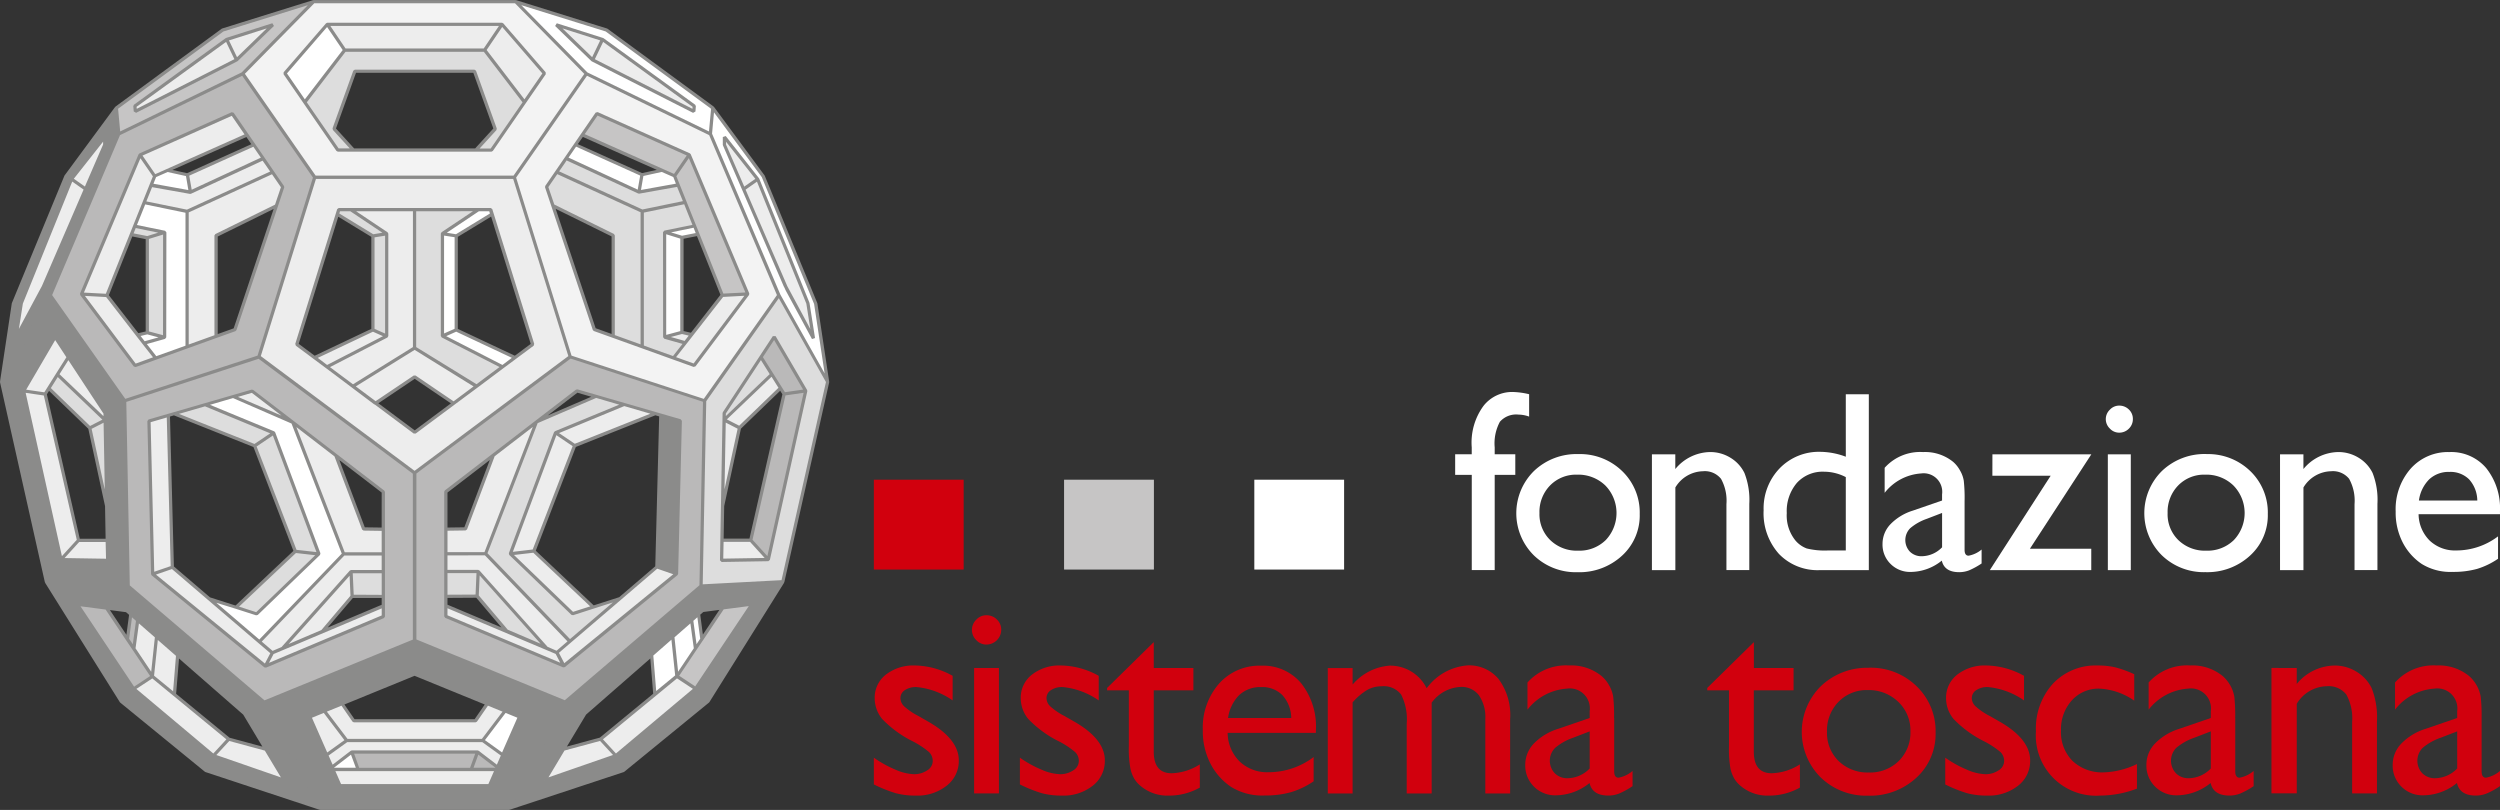 <svg id="Logo-FST" xmlns="http://www.w3.org/2000/svg" width="148.164" height="48" viewBox="0 0 148.164 48">
  <rect x="0" y="0" width="148.164" height="48" fill="#333333" stroke="none"/>
  <path id="Tracciato_1016" data-name="Tracciato 1016" d="M468.448,298.4v-.409a3.677,3.677,0,0,1,.706-2.469,2.161,2.161,0,0,1,1.689-.813,4.578,4.578,0,0,1,1.007.134v1.327a1.861,1.861,0,0,0-.626-.119,1.281,1.281,0,0,0-1.107.425,2.691,2.691,0,0,0-.308,1.515v.409h1.221v1.224h-1.221v5.639h-1.359v-5.639h-.984V298.4Z" transform="translate(-381.225 -271.479)" fill="#fff"/>
  <path id="Tracciato_1017" data-name="Tracciato 1017" d="M485.009,308.781a3.581,3.581,0,0,1,2.6,1.011,3.4,3.4,0,0,1,1.037,2.54A3.225,3.225,0,0,1,487.6,314.8a3.729,3.729,0,0,1-2.65.981,3.573,3.573,0,0,1-2.58-1,3.515,3.515,0,0,1,.011-5,3.647,3.647,0,0,1,2.631-1M484.932,310a2.148,2.148,0,0,0-1.6.641,2.245,2.245,0,0,0-.628,1.634,2.138,2.138,0,0,0,.643,1.607,2.264,2.264,0,0,0,1.648.623,2.233,2.233,0,0,0,1.638-.629,2.336,2.336,0,0,0-.026-3.235,2.312,2.312,0,0,0-1.672-.641" transform="translate(-391.467 -281.869)" fill="#fff"/>
  <path id="Tracciato_1018" data-name="Tracciato 1018" d="M513.47,308.458v.873a2.722,2.722,0,0,1,2.065-1.007,2.282,2.282,0,0,1,1.193.331,2.169,2.169,0,0,1,.84.911,4.374,4.374,0,0,1,.287,1.83v3.924H516.5v-3.908a2.678,2.678,0,0,0-.32-1.5,1.23,1.23,0,0,0-1.075-.45,1.955,1.955,0,0,0-1.632.962v4.9h-1.389v-6.863Z" transform="translate(-414.182 -281.533)" fill="#fff"/>
  <path id="Tracciato_1019" data-name="Tracciato 1019" d="M542.288,295.223h1.365v10.421h-2.9a3.174,3.174,0,0,1-2.428-.962,3.608,3.608,0,0,1-.907-2.582,3.423,3.423,0,0,1,.952-2.491,3.236,3.236,0,0,1,2.427-.976,4.415,4.415,0,0,1,1.492.29Zm0,9.256v-4.348a2.822,2.822,0,0,0-1.284-.32,2.064,2.064,0,0,0-1.614.663,2.572,2.572,0,0,0-.6,1.79,2.356,2.356,0,0,0,.522,1.634,1.623,1.623,0,0,0,.664.463,4.49,4.49,0,0,0,1.26.118Z" transform="translate(-432.896 -271.855)" fill="#fff"/>
  <path id="Tracciato_1020" data-name="Tracciato 1020" d="M569.246,311.2v2.916c0,.234.08.35.239.35a1.651,1.651,0,0,0,.77-.365v.827a4.5,4.5,0,0,1-.742.407,1.628,1.628,0,0,1-.588.108c-.58,0-.925-.229-1.029-.685a2.962,2.962,0,0,1-1.841.671,1.629,1.629,0,0,1-1.194-.473,1.6,1.6,0,0,1-.478-1.19,1.679,1.679,0,0,1,.467-1.161,3.132,3.132,0,0,1,1.324-.808l1.738-.6v-.365a1.1,1.1,0,0,0-1.239-1.24,2.994,2.994,0,0,0-2.164,1.149v-1.483a2.823,2.823,0,0,1,2.278-.933,2.632,2.632,0,0,1,1.783.582,1.829,1.829,0,0,1,.4.5,1.768,1.768,0,0,1,.229.62,9.392,9.392,0,0,1,.048,1.175m-1.334,2.767v-2.036l-.91.35a3.059,3.059,0,0,0-.98.556,1,1,0,0,0-.015,1.391.964.964,0,0,0,.705.268,1.706,1.706,0,0,0,1.2-.529" transform="translate(-452.814 -281.533)" fill="#fff"/>
  <path id="Tracciato_1021" data-name="Tracciato 1021" d="M588.877,308.836h5.862L591.1,314.43h3.635V315.7h-6.013l3.607-5.595h-3.455Z" transform="translate(-470.795 -281.91)" fill="#fff"/>
  <path id="Tracciato_1022" data-name="Tracciato 1022" d="M615.811,297.793a.8.8,0,0,1,.575.231.758.758,0,0,1,.237.567.778.778,0,0,1-.237.567.79.79,0,0,1-.575.238.745.745,0,0,1-.552-.243.769.769,0,0,1,0-1.118.748.748,0,0,1,.552-.242m-.672,2.886H616.5v6.863H615.14Z" transform="translate(-490.217 -273.754)" fill="#fff"/>
  <path id="Tracciato_1023" data-name="Tracciato 1023" d="M627.452,308.781a3.586,3.586,0,0,1,2.6,1.011,3.4,3.4,0,0,1,1.035,2.54,3.223,3.223,0,0,1-1.051,2.465,3.73,3.73,0,0,1-2.649.981,3.573,3.573,0,0,1-2.581-1,3.518,3.518,0,0,1,.01-5,3.658,3.658,0,0,1,2.632-1M627.375,310a2.142,2.142,0,0,0-1.6.641,2.238,2.238,0,0,0-.626,1.634,2.137,2.137,0,0,0,.64,1.607,2.265,2.265,0,0,0,1.649.623,2.231,2.231,0,0,0,1.637-.629,2.332,2.332,0,0,0-.027-3.235,2.3,2.3,0,0,0-1.67-.641" transform="translate(-496.684 -281.869)" fill="#fff"/>
  <path id="Tracciato_1024" data-name="Tracciato 1024" d="M655.91,308.458v.873a2.729,2.729,0,0,1,2.068-1.007,2.28,2.28,0,0,1,1.192.331,2.169,2.169,0,0,1,.84.911,4.376,4.376,0,0,1,.286,1.83v3.924h-1.357v-3.908a2.686,2.686,0,0,0-.32-1.5,1.229,1.229,0,0,0-1.074-.45,1.959,1.959,0,0,0-1.634.962v4.9h-1.388v-6.863Z" transform="translate(-519.396 -281.533)" fill="#fff"/>
  <path id="Tracciato_1025" data-name="Tracciato 1025" d="M686.935,312.008H682.11a2.245,2.245,0,0,0,.661,1.567,2.178,2.178,0,0,0,1.571.581,4.089,4.089,0,0,0,2.476-.835v1.328a4.54,4.54,0,0,1-1.242.6,5.245,5.245,0,0,1-1.445.178,3.241,3.241,0,0,1-1.834-.471,3.414,3.414,0,0,1-1.123-1.263,3.864,3.864,0,0,1-.422-1.839,3.645,3.645,0,0,1,.89-2.548,2.958,2.958,0,0,1,2.3-.981,2.715,2.715,0,0,1,2.179.954,3.814,3.814,0,0,1,.812,2.559Zm-4.8-.812h3.454a1.9,1.9,0,0,0-.486-1.254,1.56,1.56,0,0,0-1.164-.44,1.674,1.674,0,0,0-1.2.44,2.187,2.187,0,0,0-.609,1.254" transform="translate(-538.771 -281.533)" fill="#fff"/>
  <path id="Tracciato_1026" data-name="Tracciato 1026" d="M335.644,363.778v-1.585a6.61,6.61,0,0,0,1.273.707,2.963,2.963,0,0,0,1.094.272,1.369,1.369,0,0,0,.792-.226.649.649,0,0,0,.331-.542.734.734,0,0,0-.214-.538,5.053,5.053,0,0,0-.925-.619,6.584,6.584,0,0,1-1.863-1.353,1.952,1.952,0,0,1-.438-1.224,1.723,1.723,0,0,1,.665-1.4,2.643,2.643,0,0,1,1.719-.541,4.729,4.729,0,0,1,2.236.614V358.8a4.468,4.468,0,0,0-2.143-.792,1.179,1.179,0,0,0-.688.182.562.562,0,0,0-.263.481.686.686,0,0,0,.237.493,3.983,3.983,0,0,0,.838.565l.523.3q1.858,1.048,1.861,2.325a1.848,1.848,0,0,1-.718,1.5,2.794,2.794,0,0,1-1.836.586,4.463,4.463,0,0,1-1.18-.141,8.054,8.054,0,0,1-1.3-.521" transform="translate(-283.855 -317.289)" fill="#d1000d"/>
  <path id="Tracciato_1027" data-name="Tracciato 1027" d="M358.747,345.326a.86.86,0,0,1,.621.251.825.825,0,0,1,.258.614.881.881,0,0,1-.879.872.812.812,0,0,1-.6-.262.841.841,0,0,1,0-1.213.812.812,0,0,1,.6-.262m-.729,3.127h1.471v7.432h-1.471Z" transform="translate(-300.287 -308.863)" fill="#d1000d"/>
  <path id="Tracciato_1028" data-name="Tracciato 1028" d="M368.761,363.778v-1.585a6.709,6.709,0,0,0,1.274.707,2.969,2.969,0,0,0,1.094.272,1.375,1.375,0,0,0,.792-.226.654.654,0,0,0,.333-.542.729.729,0,0,0-.215-.538,5.044,5.044,0,0,0-.925-.619,6.548,6.548,0,0,1-1.862-1.353,1.948,1.948,0,0,1-.441-1.224,1.72,1.72,0,0,1,.667-1.4,2.639,2.639,0,0,1,1.717-.541,4.731,4.731,0,0,1,2.238.614V358.8a4.466,4.466,0,0,0-2.142-.792,1.176,1.176,0,0,0-.689.182.556.556,0,0,0-.264.481.688.688,0,0,0,.237.493,3.947,3.947,0,0,0,.836.565l.525.3q1.858,1.048,1.859,2.325a1.853,1.853,0,0,1-.715,1.5,2.8,2.8,0,0,1-1.838.586,4.469,4.469,0,0,1-1.18-.141,8.081,8.081,0,0,1-1.3-.521" transform="translate(-308.316 -317.289)" fill="#d1000d"/>
  <path id="Tracciato_1029" data-name="Tracciato 1029" d="M388.549,354.133l2.763-2.715v1.535h2.349v1.323h-2.349v3.64q0,1.272,1.058,1.274a3.269,3.269,0,0,0,1.672-.526v1.375a3.714,3.714,0,0,1-1.851.476,2.455,2.455,0,0,1-1.68-.59,1.673,1.673,0,0,1-.347-.4,2.037,2.037,0,0,1-.229-.582,6.417,6.417,0,0,1-.1-1.368v-3.3h-1.292Z" transform="translate(-322.934 -313.363)" fill="#d1000d"/>
  <path id="Tracciato_1030" data-name="Tracciato 1030" d="M416.948,360.724H411.72a2.421,2.421,0,0,0,.715,1.7,2.363,2.363,0,0,0,1.7.631,4.421,4.421,0,0,0,2.682-.9v1.437a4.881,4.881,0,0,1-1.345.647,5.648,5.648,0,0,1-1.562.195,3.51,3.51,0,0,1-1.989-.511,3.7,3.7,0,0,1-1.215-1.369,4.174,4.174,0,0,1-.457-1.991,3.948,3.948,0,0,1,.962-2.759,3.206,3.206,0,0,1,2.5-1.063,2.942,2.942,0,0,1,2.359,1.034,4.126,4.126,0,0,1,.882,2.771Zm-5.2-.881h3.741a2.056,2.056,0,0,0-.524-1.357,1.688,1.688,0,0,0-1.262-.477,1.821,1.821,0,0,0-1.3.477,2.376,2.376,0,0,0-.658,1.357" transform="translate(-338.963 -317.289)" fill="#d1000d"/>
  <path id="Tracciato_1031" data-name="Tracciato 1031" d="M444.739,358.866v5.4h-1.478v-4.137a3.26,3.26,0,0,0-.331-1.724,1.3,1.3,0,0,0-1.155-.49,1.728,1.728,0,0,0-.846.212,3.641,3.641,0,0,0-.875.742v5.4h-1.471v-7.432h1.471v.976a3.2,3.2,0,0,1,2.2-1.122,2.415,2.415,0,0,1,2.189,1.34,3.324,3.324,0,0,1,2.466-1.357,2.278,2.278,0,0,1,1.781.792,3.575,3.575,0,0,1,.7,2.416v4.387h-1.471v-4.4a2.284,2.284,0,0,0-.38-1.423,1.293,1.293,0,0,0-1.09-.493,2.256,2.256,0,0,0-1.7.921" transform="translate(-359.891 -317.242)" fill="#d1000d"/>
  <path id="Tracciato_1032" data-name="Tracciato 1032" d="M488.645,359.843V363c0,.251.085.38.257.38a1.775,1.775,0,0,0,.831-.4v.9a4.646,4.646,0,0,1-.8.44,1.726,1.726,0,0,1-.635.118q-.946,0-1.114-.743a3.205,3.205,0,0,1-2,.729,1.764,1.764,0,0,1-1.293-.515,1.745,1.745,0,0,1-.517-1.288,1.812,1.812,0,0,1,.5-1.256,3.413,3.413,0,0,1,1.434-.877l1.884-.647v-.4a1.188,1.188,0,0,0-1.343-1.341,3.237,3.237,0,0,0-2.343,1.246v-1.608a3.052,3.052,0,0,1,2.465-1.01,2.844,2.844,0,0,1,1.931.631,2,2,0,0,1,.436.537,2.02,2.02,0,0,1,.247.671,10.278,10.278,0,0,1,.053,1.273m-1.446,3v-2.206l-.987.38a3.317,3.317,0,0,0-1.062.6,1.081,1.081,0,0,0-.017,1.505,1.039,1.039,0,0,0,.764.292,1.855,1.855,0,0,0,1.3-.575" transform="translate(-392.979 -317.289)" fill="#d1000d"/>
  <path id="Tracciato_1033" data-name="Tracciato 1033" d="M524.641,354.133l2.763-2.715v1.535h2.352v1.323H527.4v3.64q0,1.272,1.058,1.274a3.273,3.273,0,0,0,1.673-.526v1.375a3.721,3.721,0,0,1-1.851.476,2.451,2.451,0,0,1-1.68-.59,1.68,1.68,0,0,1-.347-.4,2.1,2.1,0,0,1-.232-.582,6.628,6.628,0,0,1-.092-1.368v-3.3h-1.292Z" transform="translate(-423.459 -313.363)" fill="#d1000d"/>
  <path id="Tracciato_1034" data-name="Tracciato 1034" d="M550.078,357.227a3.881,3.881,0,0,1,2.82,1.1,3.682,3.682,0,0,1,1.123,2.751,3.5,3.5,0,0,1-1.139,2.669,4.043,4.043,0,0,1-2.869,1.063,3.874,3.874,0,0,1-2.8-1.079,3.81,3.81,0,0,1,.01-5.412,3.958,3.958,0,0,1,2.851-1.087M550,358.552a2.321,2.321,0,0,0-1.736.7,2.422,2.422,0,0,0-.679,1.769,2.321,2.321,0,0,0,.694,1.742,2.461,2.461,0,0,0,1.785.673,2.413,2.413,0,0,0,1.774-.682,2.357,2.357,0,0,0,.692-1.75,2.328,2.328,0,0,0-.719-1.752,2.5,2.5,0,0,0-1.81-.7" transform="translate(-439.307 -317.654)" fill="#d1000d"/>
  <path id="Tracciato_1035" data-name="Tracciato 1035" d="M578.6,363.778v-1.585a6.6,6.6,0,0,0,1.274.707,2.966,2.966,0,0,0,1.093.272,1.368,1.368,0,0,0,.792-.226.65.65,0,0,0,.331-.542.734.734,0,0,0-.212-.538,5.038,5.038,0,0,0-.928-.619,6.592,6.592,0,0,1-1.862-1.353,1.941,1.941,0,0,1-.439-1.224,1.723,1.723,0,0,1,.664-1.4,2.647,2.647,0,0,1,1.718-.541,4.728,4.728,0,0,1,2.238.614V358.8a4.467,4.467,0,0,0-2.139-.792,1.186,1.186,0,0,0-.692.182.562.562,0,0,0-.264.481.685.685,0,0,0,.239.493,3.922,3.922,0,0,0,.837.565l.525.3q1.855,1.048,1.857,2.325a1.85,1.85,0,0,1-.714,1.5,2.8,2.8,0,0,1-1.839.586,4.479,4.479,0,0,1-1.181-.141,8.052,8.052,0,0,1-1.3-.521" transform="translate(-463.314 -317.289)" fill="#d1000d"/>
  <path id="Tracciato_1036" data-name="Tracciato 1036" d="M605.162,362.572v1.455a6.174,6.174,0,0,1-2.167.412,3.568,3.568,0,0,1-3.82-3.807,3.952,3.952,0,0,1,1.009-2.827,3.48,3.48,0,0,1,2.659-1.075,4.507,4.507,0,0,1,1.03.108,6.818,6.818,0,0,1,1.128.409v1.567a3.92,3.92,0,0,0-2.069-.712,2.115,2.115,0,0,0-1.633.7,2.539,2.539,0,0,0-.638,1.781,2.4,2.4,0,0,0,.69,1.81,2.558,2.558,0,0,0,1.863.67,4.852,4.852,0,0,0,1.947-.493" transform="translate(-478.514 -317.289)" fill="#d1000d"/>
  <path id="Tracciato_1037" data-name="Tracciato 1037" d="M629.481,359.843V363c0,.251.087.38.257.38a1.787,1.787,0,0,0,.833-.4v.9a4.607,4.607,0,0,1-.8.44,1.732,1.732,0,0,1-.633.118q-.948,0-1.117-.743a3.2,3.2,0,0,1-1.994.729,1.759,1.759,0,0,1-1.294-.515,1.738,1.738,0,0,1-.517-1.288,1.811,1.811,0,0,1,.5-1.256,3.4,3.4,0,0,1,1.433-.877l1.883-.647v-.4a1.186,1.186,0,0,0-1.341-1.341,3.233,3.233,0,0,0-2.343,1.246v-1.608a3.048,3.048,0,0,1,2.463-1.01,2.838,2.838,0,0,1,1.931.631,2.134,2.134,0,0,1,.683,1.208,10.163,10.163,0,0,1,.054,1.273m-1.447,3v-2.206l-.985.38a3.331,3.331,0,0,0-1.064.6,1.089,1.089,0,0,0-.015,1.505,1.033,1.033,0,0,0,.763.292,1.85,1.85,0,0,0,1.3-.575" transform="translate(-497.008 -317.289)" fill="#d1000d"/>
  <path id="Tracciato_1038" data-name="Tracciato 1038" d="M654.072,356.878v.944a2.955,2.955,0,0,1,2.239-1.09,2.46,2.46,0,0,1,1.292.36,2.326,2.326,0,0,1,.91.985,4.713,4.713,0,0,1,.311,1.983v4.25h-1.471v-4.234a2.9,2.9,0,0,0-.346-1.627,1.33,1.33,0,0,0-1.163-.49A2.12,2.12,0,0,0,654.072,359v5.308h-1.5v-7.432Z" transform="translate(-517.953 -317.289)" fill="#d1000d"/>
  <path id="Tracciato_1039" data-name="Tracciato 1039" d="M685.351,359.843V363c0,.251.085.38.258.38a1.776,1.776,0,0,0,.831-.4v.9a4.533,4.533,0,0,1-.8.44,1.729,1.729,0,0,1-.633.118q-.95,0-1.117-.743a3.2,3.2,0,0,1-2,.729,1.763,1.763,0,0,1-1.292-.515,1.739,1.739,0,0,1-.517-1.288,1.808,1.808,0,0,1,.506-1.256,3.386,3.386,0,0,1,1.433-.877l1.884-.647v-.4a1.187,1.187,0,0,0-1.342-1.341,3.228,3.228,0,0,0-2.342,1.246v-1.608a3.045,3.045,0,0,1,2.463-1.01,2.846,2.846,0,0,1,1.932.631,2.126,2.126,0,0,1,.681,1.208,9.689,9.689,0,0,1,.054,1.273m-1.445,3v-2.206l-.987.38a3.348,3.348,0,0,0-1.063.6,1.087,1.087,0,0,0-.017,1.505,1.039,1.039,0,0,0,.765.292,1.857,1.857,0,0,0,1.3-.575" transform="translate(-538.277 -317.289)" fill="#d1000d"/>
  <rect id="Rettangolo_618" data-name="Rettangolo 618" width="5.323" height="5.325" transform="translate(51.789 28.43)" fill="#d1000d"/>
  <rect id="Rettangolo_619" data-name="Rettangolo 619" width="5.324" height="5.325" transform="translate(63.063 28.43)" fill="#c6c5c5"/>
  <rect id="Rettangolo_620" data-name="Rettangolo 620" width="5.321" height="5.325" transform="translate(74.338 28.43)" fill="#fff"/>
  <g id="Raggruppa_15158" data-name="Raggruppa 15158">
    <g id="Raggruppa_15151" data-name="Raggruppa 15151" transform="translate(0.092 6.393)">
      <path id="Tracciato_1040" data-name="Tracciato 1040" d="M144.635,230.271l-2.991,4.05-3.11,7.543-.7,4.644,2.884-5.136,4.059-9.562Zm-2.665,4.215,1.972-2.5v.469l-3.689,8.531-1.582,2.922.327-2.076Z" transform="translate(-137.831 -230.271)" fill="#8b8b8a" fill-rule="evenodd"/>
      <path id="Tracciato_1041" data-name="Tracciato 1041" d="M137.831,277.882l2.884-5.136L145.125,279l.208,10.988-4.845-.256ZM141,275.224l-1.868,3.194,2.216,10,2.766.047-.155-8.728Z" transform="translate(-137.831 -261.645)" fill="#8b8b8a" fill-rule="evenodd"/>
      <path id="Tracciato_1042" data-name="Tracciato 1042" d="M164.225,351.16l-3.326-6.289-8.059-6.88-4.845-.256,4.43,7.077,5.02,4.1Zm-14.409-12.1,2.932.379,6.985,6.109,2.374,3.957-4.217-1.46-4.727-3.968Z" transform="translate(-145.339 -309.651)" fill="#8b8b8a" fill-rule="evenodd"/>
      <path id="Tracciato_1043" data-name="Tracciato 1043" d="M267.274,339.059l-2.935.379-6.985,6.109-2.373,3.957,4.214-1.46,4.729-3.968Zm-14.411,12.1,3.326-6.289,8.059-6.88,4.846-.256-4.429,7.077-5.019,4.1Z" transform="translate(-222.8 -309.651)" fill="#8b8b8a" fill-rule="evenodd"/>
      <path id="Tracciato_1044" data-name="Tracciato 1044" d="M287.806,300.3l-1.15-.332-.232,9,1.161.4Z" transform="translate(-247.59 -281.75)" fill="#8b8b8a" fill-rule="evenodd"/>
      <path id="Tracciato_1045" data-name="Tracciato 1045" d="M206.281,361.009h5.593l3.326-6.289-8.907-3.646v-.005h-.011v.005l-8.91,3.646,3.326,6.289Zm4.43-1.34L212.5,355.6l-6.211-2.543v0l-.006,0-.005,0v0l-6.213,2.543,1.789,4.071Z" transform="translate(-181.81 -319.5)" fill="#8b8b8a" fill-rule="evenodd"/>
    </g>
    <g id="Raggruppa_15152" data-name="Raggruppa 15152" transform="translate(2.976 4.364)">
      <path id="Tracciato_1046" data-name="Tracciato 1046" d="M154.965,342.8l1.74.225,2.715,4.058-1.107.734Z" transform="translate(-153.371 -311.359)" fill="#bab9b9" fill-rule="evenodd"/>
      <path id="Tracciato_1047" data-name="Tracciato 1047" d="M152.926,226.074l7.348-3.568,4.268,6.139-3.311,10.644-7.954,2.6-4.409-6.252Zm6.729-1.2-5.466,2.44-3.469,8.25,3.172,4.232,5.916-2.128,2.832-8.453Z" transform="translate(-148.867 -222.506)" fill="#bab9b9" fill-rule="evenodd"/>
      <path id="Tracciato_1048" data-name="Tracciato 1048" d="M182.927,303.54V293.6l-9.226-6.881-7.962,2.6.208,10.988,8.059,6.88Zm-15.748-13.025,6.115-1.771,7.774,5.973v7.39l-6.986,2.935-6.683-5.456Z" transform="translate(-161.33 -269.94)" fill="#bab9b9" fill-rule="evenodd"/>
      <path id="Tracciato_1049" data-name="Tracciato 1049" d="M231.463,303.54V293.6l9.224-6.881,7.962,2.6-.209,10.988-8.059,6.88Zm15.746-13.025-6.116-1.771-7.775,5.973v7.39l6.986,2.935,6.684-5.456Z" transform="translate(-209.877 -269.94)" fill="#bab9b9" fill-rule="evenodd"/>
      <path id="Tracciato_1050" data-name="Tracciato 1050" d="M245.811,377.4l.052-.129-1.177-.9-.374,1.032Z" transform="translate(-219.368 -336.158)" fill="#bab9b9" fill-rule="evenodd"/>
      <path id="Tracciato_1051" data-name="Tracciato 1051" d="M224.666,376.365l-.374,1.033-3.353,0-3.352,0-.378-1.033Z" transform="translate(-199.348 -336.155)" fill="#bab9b9" fill-rule="evenodd"/>
      <path id="Tracciato_1052" data-name="Tracciato 1052" d="M310.8,282.226l1.87,3.194-1.279.185-1.374-2.186Z" transform="translate(-267.898 -266.618)" fill="#bab9b9" fill-rule="evenodd"/>
      <path id="Tracciato_1053" data-name="Tracciato 1053" d="M310.956,294.449l-1.279.185L307.7,303.3l1.041,1.141Z" transform="translate(-266.188 -275.647)" fill="#bab9b9" fill-rule="evenodd"/>
      <path id="Tracciato_1054" data-name="Tracciato 1054" d="M166.968,345.421l-.23,1.689-.38-.565.2-1.485Z" transform="translate(-161.786 -313.031)" fill="#bab9b9" fill-rule="evenodd"/>
    </g>
    <g id="Raggruppa_15153" data-name="Raggruppa 15153" transform="translate(6.895 0.095)">
      <path id="Tracciato_1055" data-name="Tracciato 1055" d="M170.4,208.409l2.732-.868-2.15,2.081-5.994,3.049-.029-.315Zm5.148-2.238-5.387,1.68-6.3,4.618.14,1.539,7.348-3.568Z" transform="translate(-163.864 -206.171)" fill="#c6c5c5" fill-rule="evenodd"/>
      <path id="Tracciato_1056" data-name="Tracciato 1056" d="M270.362,231.563,275.831,234l-.869,1.259-5.466-2.437Z" transform="translate(-241.89 -224.927)" fill="#c6c5c5" fill-rule="evenodd"/>
      <path id="Tracciato_1057" data-name="Tracciato 1057" d="M291.281,240.9l-.869,1.258,2.829,7.071,1.51-.08Z" transform="translate(-257.339 -231.825)" fill="#c6c5c5" fill-rule="evenodd"/>
      <path id="Tracciato_1058" data-name="Tracciato 1058" d="M295.405,342.8l-1.742.225-2.716,4.058,1.109.734Z" transform="translate(-257.735 -307.09)" fill="#c6c5c5" fill-rule="evenodd"/>
    </g>
    <g id="Raggruppa_15154" data-name="Raggruppa 15154" transform="translate(2.884 2.968)">
      <path id="Tracciato_1059" data-name="Tracciato 1059" d="M176.914,298.084l4.781,1.9,1.127-.758-4.063-1.679Z" transform="translate(-169.492 -276.543)" fill="#ddd" fill-rule="evenodd"/>
      <path id="Tracciato_1060" data-name="Tracciato 1060" d="M196.334,303.975l-1.127.758,2.413,6.252,1.393.158Z" transform="translate(-183.004 -281.288)" fill="#ddd" fill-rule="evenodd"/>
      <path id="Tracciato_1061" data-name="Tracciato 1061" d="M167.443,257.066l1.778.364-1.029.323-.948-.188Z" transform="translate(-162.349 -246.639)" fill="#ddd" fill-rule="evenodd"/>
      <path id="Tracciato_1062" data-name="Tracciato 1062" d="M170.873,258.786v5.624l1.023.277.006-6.222Z" transform="translate(-165.03 -247.671)" fill="#ddd" fill-rule="evenodd"/>
      <path id="Tracciato_1063" data-name="Tracciato 1063" d="M149.027,290.711l-.512.819,2.433,2.352.912-.469Z" transform="translate(-148.515 -271.49)" fill="#ddd" fill-rule="evenodd"/>
      <path id="Tracciato_1064" data-name="Tracciato 1064" d="M158.823,306.14l-1-4.622.912-.469Z" transform="translate(-155.39 -279.126)" fill="#ddd" fill-rule="evenodd"/>
      <path id="Tracciato_1065" data-name="Tracciato 1065" d="M194.493,330.8l1.393.158-3.689,3.556-1.223-.395Z" transform="translate(-179.877 -301.101)" fill="#ddd" fill-rule="evenodd"/>
      <path id="Tracciato_1066" data-name="Tracciato 1066" d="M303.926,277.882l-2.885-5.136L296.632,279l-.209,10.988,4.846-.256Zm-3.168-2.659,1.87,3.194-2.218,10-2.767.047.156-8.728Z" transform="translate(-257.768 -258.22)" fill="#ddd" fill-rule="evenodd"/>
      <path id="Tracciato_1067" data-name="Tracciato 1067" d="M283.068,252.227v8.028l1.861.668.694-.887-1.22-.344-.006-6.223,1.78-.364-.561-1.4Z" transform="translate(-247.903 -242.677)" fill="#ddd" fill-rule="evenodd"/>
      <path id="Tracciato_1068" data-name="Tracciato 1068" d="M261.767,246.819l3.571,1.762v5.975l1.717.619v-8.028l-5.063-2.32-.6.875Z" transform="translate(-231.89 -237.598)" fill="#ddd" fill-rule="evenodd"/>
      <path id="Tracciato_1069" data-name="Tracciato 1069" d="M303.842,286.793l.646,1.023-2.829,2.7.008-.41Z" transform="translate(-261.635 -268.596)" fill="#ddd" fill-rule="evenodd"/>
      <path id="Tracciato_1070" data-name="Tracciato 1070" d="M254.123,295.707l1.664.482-4.064,1.679-2.68,7.172,3.689,3.553,2.815-.9-2.977,2.544-4.993-5.2,3.013-7.8Z" transform="translate(-221.687 -275.181)" fill="#ddd" fill-rule="evenodd"/>
      <path id="Tracciato_1071" data-name="Tracciato 1071" d="M218.986,335.4v1.474l-1.851-.009-.062-1.465Zm3.7,0v1.474l1.85-.009.064-1.465Z" transform="translate(-199.156 -304.499)" fill="#ddd" fill-rule="evenodd"/>
      <path id="Tracciato_1072" data-name="Tracciato 1072" d="M245.7,335.4l-.064,1.465,1.762,2.078,2.362,1Z" transform="translate(-220.257 -304.499)" fill="#ddd" fill-rule="evenodd"/>
      <path id="Tracciato_1073" data-name="Tracciato 1073" d="M209.535,218.418l-1.23,3.421,1.144,1.256h-.925l-1.956-2.843,2.363-3.085h8.3l2.364,3.085-1.954,2.843h-.929l1.145-1.256-1.227-3.421Z" transform="translate(-191.396 -217.166)" fill="#ddd" fill-rule="evenodd"/>
      <path id="Tracciato_1074" data-name="Tracciato 1074" d="M231.463,253.364v8.2l3.681,2.27,1.536-1.149-3.566-1.828v-6.066l2.128-1.425Z" transform="translate(-209.785 -243.904)" fill="#ddd" fill-rule="evenodd"/>
      <path id="Tracciato_1075" data-name="Tracciato 1075" d="M214.75,253.364h-.715l-.083.273,2.107,1.285.82-.133Z" transform="translate(-196.85 -243.904)" fill="#ddd" fill-rule="evenodd"/>
      <path id="Tracciato_1076" data-name="Tracciato 1076" d="M222.016,258.949l.82-.133v6.066l-.82-.365Z" transform="translate(-202.806 -247.931)" fill="#ddd" fill-rule="evenodd"/>
      <path id="Tracciato_1077" data-name="Tracciato 1077" d="M263.694,242.547l5.063,2.32,2.547-.524-.413-1.023-2.322.417-4.322-2Z" transform="translate(-233.593 -235.318)" fill="#ddd" fill-rule="evenodd"/>
    </g>
    <g id="Raggruppa_15155" data-name="Raggruppa 15155" transform="translate(0.93 1.446)">
      <path id="Tracciato_1078" data-name="Tracciato 1078" d="M245.549,346.754l-6.986-2.935v-.626l6.579,2.774Z" transform="translate(-213.076 -308.734)" fill="#ededed" fill-rule="evenodd"/>
      <path id="Tracciato_1079" data-name="Tracciato 1079" d="M301.748,236.849v.467l1.134,2.617.837-.589Z" transform="translate(-259.747 -230.183)" fill="#ededed" fill-rule="evenodd"/>
      <path id="Tracciato_1080" data-name="Tracciato 1080" d="M309.9,253.747l.329,2.076-1.694-3.151-2.447-5.686.837-.589Z" transform="translate(-262.953 -237.236)" fill="#ededed" fill-rule="evenodd"/>
      <path id="Tracciato_1081" data-name="Tracciato 1081" d="M171.249,300.3l1.148-.332.235,9-1.164.4Z" transform="translate(-163.354 -276.803)" fill="#ededed" fill-rule="evenodd"/>
      <path id="Tracciato_1082" data-name="Tracciato 1082" d="M172.092,334.8l1.164-.4,5.929,5.072-.41.787Z" transform="translate(-163.976 -302.239)" fill="#ededed" fill-rule="evenodd"/>
      <path id="Tracciato_1083" data-name="Tracciato 1083" d="M190.329,294.783l3.538,1.523-2.409-1.85Z" transform="translate(-177.447 -272.734)" fill="#ededed" fill-rule="evenodd"/>
      <path id="Tracciato_1084" data-name="Tracciato 1084" d="M205.607,335.4l.062,1.465-1.759,2.078-2.36,1Z" transform="translate(-185.736 -302.977)" fill="#ededed" fill-rule="evenodd"/>
      <path id="Tracciato_1085" data-name="Tracciato 1085" d="M159.426,240.9l.868,1.258-2.829,7.071-1.506-.08Z" transform="translate(-152.06 -233.177)" fill="#ededed" fill-rule="evenodd"/>
      <path id="Tracciato_1086" data-name="Tracciato 1086" d="M155.959,272.469l1.506.08,2.887,3.713-1.22.439Z" transform="translate(-152.06 -256.493)" fill="#ededed" fill-rule="evenodd"/>
      <path id="Tracciato_1087" data-name="Tracciato 1087" d="M185.171,246.819l-3.57,1.762v5.975l-1.72.619v-8.028l5.068-2.32.6.875Z" transform="translate(-169.729 -236.076)" fill="#ededed" fill-rule="evenodd"/>
      <path id="Tracciato_1088" data-name="Tracciato 1088" d="M167.776,359.918l1.107-.734,4.527,3.719-.907.983Z" transform="translate(-160.789 -320.546)" fill="#ededed" fill-rule="evenodd"/>
      <path id="Tracciato_1089" data-name="Tracciato 1089" d="M185.862,374.4l.907-.983,2.2.6,1.109,1.846Z" transform="translate(-174.148 -331.057)" fill="#ededed" fill-rule="evenodd"/>
      <path id="Tracciato_1090" data-name="Tracciato 1090" d="M173.512,351.273l-.191,2.336-1.308-1.078.251-2.354Z" transform="translate(-163.918 -313.893)" fill="#ededed" fill-rule="evenodd"/>
      <path id="Tracciato_1091" data-name="Tracciato 1091" d="M169.16,347.418l-1.119-.977-.23,1.689,1.1,1.641Z" transform="translate(-160.815 -311.134)" fill="#ededed" fill-rule="evenodd"/>
      <path id="Tracciato_1092" data-name="Tracciato 1092" d="M144.668,282.226,142.8,285.42l1.28.185,1.373-2.185Z" transform="translate(-142.34 -263.701)" fill="#ededed" fill-rule="evenodd"/>
      <path id="Tracciato_1093" data-name="Tracciato 1093" d="M142.8,294.449l1.28.185,1.976,8.671-1.039,1.141Z" transform="translate(-142.34 -272.729)" fill="#ededed" fill-rule="evenodd"/>
      <path id="Tracciato_1094" data-name="Tracciato 1094" d="M151.281,329.473l1.039-1.141h1.7l.022,1.187Z" transform="translate(-148.605 -297.757)" fill="#ededed" fill-rule="evenodd"/>
      <path id="Tracciato_1095" data-name="Tracciato 1095" d="M151.121,286.793l-.648,1.024,2.832,2.7-.01-.41Z" transform="translate(-148.008 -267.074)" fill="#ededed" fill-rule="evenodd"/>
      <path id="Tracciato_1096" data-name="Tracciato 1096" d="M155.638,236.849v.468l-1.133,2.616-.838-.589Z" transform="translate(-150.366 -230.183)" fill="#ededed" fill-rule="evenodd"/>
      <path id="Tracciato_1097" data-name="Tracciato 1097" d="M141.366,253.747l-.327,2.076,1.692-3.151,2.446-5.686-.838-.589Z" transform="translate(-141.039 -237.236)" fill="#ededed" fill-rule="evenodd"/>
      <path id="Tracciato_1098" data-name="Tracciato 1098" d="M188.874,212.279l2.732-.869-2.15,2.081Z" transform="translate(-176.373 -211.392)" fill="#ededed" fill-rule="evenodd"/>
      <path id="Tracciato_1099" data-name="Tracciato 1099" d="M173.5,214.734l-5.441,3.947.029.314,5.994-3.049Z" transform="translate(-160.996 -213.848)" fill="#ededed" fill-rule="evenodd"/>
      <path id="Tracciato_1100" data-name="Tracciato 1100" d="M272.443,214.734l5.439,3.947-.024.314-6-3.049Z" transform="translate(-237.67 -213.848)" fill="#ededed" fill-rule="evenodd"/>
      <path id="Tracciato_1101" data-name="Tracciato 1101" d="M174.7,231.563,169.231,234l.866,1.259,5.468-2.437Z" transform="translate(-161.863 -226.279)" fill="#ededed" fill-rule="evenodd"/>
      <path id="Tracciato_1102" data-name="Tracciato 1102" d="M183.875,238.645l-3.944,1.779.177,1.028,4.323-2Z" transform="translate(-169.767 -231.509)" fill="#ededed" fill-rule="evenodd"/>
      <path id="Tracciato_1103" data-name="Tracciato 1103" d="M197.663,346.754l6.986-2.935v-.626l-6.576,2.774Z" transform="translate(-182.865 -308.734)" fill="#ededed" fill-rule="evenodd"/>
      <path id="Tracciato_1104" data-name="Tracciato 1104" d="M208.55,367.053l1.327,1.751-1.192.858-.994-2.258Z" transform="translate(-190.272 -326.358)" fill="#ededed" fill-rule="evenodd"/>
      <path id="Tracciato_1105" data-name="Tracciato 1105" d="M266.361,212.279l-2.735-.869,2.152,2.081Z" transform="translate(-231.588 -211.392)" fill="#ededed" fill-rule="evenodd"/>
      <path id="Tracciato_1106" data-name="Tracciato 1106" d="M294.549,272.469l-1.508.08-2.888,3.713,1.221.439Z" transform="translate(-251.183 -256.493)" fill="#ededed" fill-rule="evenodd"/>
      <path id="Tracciato_1107" data-name="Tracciato 1107" d="M303.86,329.473l-1.041-1.141h-1.7l-.023,1.187Z" transform="translate(-259.263 -297.757)" fill="#ededed" fill-rule="evenodd"/>
      <path id="Tracciato_1108" data-name="Tracciato 1108" d="M279.259,359.918l-1.109-.734-4.528,3.719.908.983Z" transform="translate(-238.972 -320.546)" fill="#ededed" fill-rule="evenodd"/>
      <path id="Tracciato_1109" data-name="Tracciato 1109" d="M265.185,374.4l-.908-.983-2.2.6-1.108,1.846Z" transform="translate(-229.627 -331.057)" fill="#ededed" fill-rule="evenodd"/>
      <path id="Tracciato_1110" data-name="Tracciato 1110" d="M289.768,281.352l-.569-.138-1.026.277,1.22.344Z" transform="translate(-249.72 -262.953)" fill="#ededed" fill-rule="evenodd"/>
      <path id="Tracciato_1111" data-name="Tracciato 1111" d="M304.488,290.709l.513.819-2.432,2.352-.91-.469Z" transform="translate(-259.681 -269.967)" fill="#ededed" fill-rule="evenodd"/>
      <path id="Tracciato_1112" data-name="Tracciato 1112" d="M301.317,306.14l1-4.624-.91-.468Z" transform="translate(-259.429 -277.604)" fill="#ededed" fill-rule="evenodd"/>
      <path id="Tracciato_1113" data-name="Tracciato 1113" d="M270.828,334.8l-1.163-.4-5.93,5.072.407.787Z" transform="translate(-231.669 -302.239)" fill="#ededed" fill-rule="evenodd"/>
      <path id="Tracciato_1114" data-name="Tracciato 1114" d="M269.349,298.084l-4.782,1.9-1.126-.758,4.064-1.679Z" transform="translate(-231.452 -275.02)" fill="#ededed" fill-rule="evenodd"/>
      <path id="Tracciato_1115" data-name="Tracciato 1115" d="M255.868,303.975l1.126.758-2.412,6.252-1.394.162Z" transform="translate(-223.879 -279.765)" fill="#ededed" fill-rule="evenodd"/>
      <path id="Tracciato_1116" data-name="Tracciato 1116" d="M254.582,330.8l-1.394.162,3.689,3.553,1.226-.395Z" transform="translate(-223.879 -299.579)" fill="#ededed" fill-rule="evenodd"/>
      <path id="Tracciato_1117" data-name="Tracciato 1117" d="M203.635,331.395v1.046h-1.913l-4.057,4.548-.606.263-.768-.656,4.992-5.2Zm3.7,0v1.046h1.914l4.056,4.548.609.263.77-.659-4.994-5.2Z" transform="translate(-181.85 -300.019)" fill="#ededed" fill-rule="evenodd"/>
      <path id="Tracciato_1118" data-name="Tracciato 1118" d="M216.783,253.364v8.2l-3.657,2.27-1.537-1.149,3.544-1.828v-6.066L213,253.364Z" transform="translate(-193.151 -242.382)" fill="#ededed" fill-rule="evenodd"/>
      <path id="Tracciato_1119" data-name="Tracciato 1119" d="M212.259,280.629l.82.365-3.545,1.828-.727-.554Z" transform="translate(-191.097 -262.521)" fill="#ededed" fill-rule="evenodd"/>
      <path id="Tracciato_1120" data-name="Tracciato 1120" d="M205.408,261.118l6.987-5.208-2.486-7.989H200.9l-2.486,7.989Zm-.011,2.4.005,0,.006,0v-.008l9.222-6.873-3.313-10.644H199.486l-3.311,10.644,9.222,6.873Z" transform="translate(-181.765 -236.938)" fill="#ededed" fill-rule="evenodd"/>
      <path id="Tracciato_1121" data-name="Tracciato 1121" d="M220.644,365.406l-.7,1.008h-7.219l-.694-1.008-1.054.43,1.327,1.751h8.062l1.329-1.751Z" transform="translate(-192.699 -325.142)" fill="#ededed" fill-rule="evenodd"/>
      <path id="Tracciato_1122" data-name="Tracciato 1122" d="M216.711,376.423h4.432l.8-1.813-1.2-.858h-8.062l-1.192.858.795,1.813Zm0-1.988h3.732l1.177.9-.052.129h-9.7l-.054-.129,1.176-.9Z" transform="translate(-193.081 -331.307)" fill="#ededed" fill-rule="evenodd"/>
      <path id="Tracciato_1123" data-name="Tracciato 1123" d="M177.758,242.547l-5.068,2.32-2.544-.524.414-1.023,2.32.417,4.323-2Z" transform="translate(-162.539 -233.796)" fill="#ededed" fill-rule="evenodd"/>
      <path id="Tracciato_1124" data-name="Tracciato 1124" d="M248.382,211.341l-1.033,1.522,2.364,3.085,1.181-1.706Z" transform="translate(-219.565 -211.341)" fill="#ededed" fill-rule="evenodd"/>
      <path id="Tracciato_1125" data-name="Tracciato 1125" d="M211.666,211.341l1.03,1.522h8.3l1.033-1.522Z" transform="translate(-193.208 -211.341)" fill="#ededed" fill-rule="evenodd"/>
      <path id="Tracciato_1126" data-name="Tracciato 1126" d="M211.078,284.731l3.681,2.27-1.362,1.008-2.308-1.569-2.334,1.569L207.421,287Zm-4.2,12.2h2.352v-1.463l-1.165-.016-1.645-4.362-2.556-1.962Zm8.411,0h-2.355v-1.463l1.165-.016,1.65-4.362,2.554-1.962Z" transform="translate(-187.446 -265.551)" fill="#ededed" fill-rule="evenodd"/>
    </g>
    <g id="Raggruppa_15156" data-name="Raggruppa 15156" transform="translate(14.383 0.095)">
      <path id="Tracciato_1127" data-name="Tracciato 1127" d="M265.731,226.074l-7.347-3.568-4.27,6.139,3.313,10.644,7.954,2.6,4.409-6.252Zm-6.73-1.2,5.469,2.44,3.471,8.25-3.178,4.232-5.914-2.128-2.832-8.453Z" transform="translate(-238.016 -218.237)" fill="#f3f3f3" fill-rule="evenodd"/>
      <path id="Tracciato_1128" data-name="Tracciato 1128" d="M197.519,207.522l-2.514,2.9,3.137,4.549h9.112l3.133-4.549-2.509-2.9Zm5.185-1.351h-5.993l-4.2,4.269,4.268,6.139h11.832l4.27-6.139-4.2-4.269Z" transform="translate(-192.514 -206.171)" fill="#f3f3f3" fill-rule="evenodd"/>
    </g>
    <g id="Raggruppa_15157" data-name="Raggruppa 15157" transform="translate(7.978 0.095)">
      <path id="Tracciato_1129" data-name="Tracciato 1129" d="M185.636,295.707l-1.66.482,4.063,1.679,2.679,7.169-3.689,3.556-2.815-.9,2.982,2.546,4.992-5.2-3.012-7.8Z" transform="translate(-179.802 -272.308)" fill="#fff" fill-rule="evenodd"/>
      <path id="Tracciato_1130" data-name="Tracciato 1130" d="M168.685,281.351l.572-.137,1.023.277-1.219.344Z" transform="translate(-168.508 -261.602)" fill="#fff" fill-rule="evenodd"/>
      <path id="Tracciato_1131" data-name="Tracciato 1131" d="M259.535,208.409l-2.735-.868,2.152,2.081,6,3.049.024-.315Zm-5.15-2.238,5.388,1.68,6.3,4.618-.14,1.539-7.347-3.568Z" transform="translate(-231.81 -206.171)" fill="#fff" fill-rule="evenodd"/>
      <path id="Tracciato_1132" data-name="Tracciato 1132" d="M173.874,244.714l.177,1.028-2.32-.417.213-.541.746-.33Z" transform="translate(-170.758 -234.449)" fill="#fff" fill-rule="evenodd"/>
      <path id="Tracciato_1133" data-name="Tracciato 1133" d="M171.109,252.227v8.028l-1.859.668-.692-.887,1.219-.344.006-6.223-1.778-.364.559-1.4Z" transform="translate(-168.006 -239.804)" fill="#fff" fill-rule="evenodd"/>
      <path id="Tracciato_1134" data-name="Tracciato 1134" d="M212.764,377.4l-.054-.129,1.176-.9.378,1.032Z" transform="translate(-201.027 -331.889)" fill="#fff" fill-rule="evenodd"/>
      <path id="Tracciato_1135" data-name="Tracciato 1135" d="M301.367,234.486l-1.971-2.5v.469l3.69,8.531,1.586,2.922-.329-2.076Zm-2.664-4.215,2.991,4.05,3.112,7.543.7,4.644-2.885-5.136-4.059-9.562Z" transform="translate(-264.443 -223.973)" fill="#fff" fill-rule="evenodd"/>
      <path id="Tracciato_1136" data-name="Tracciato 1136" d="M266.37,238.645l3.941,1.779-.177,1.028-4.322-2Z" transform="translate(-240.251 -230.158)" fill="#fff" fill-rule="evenodd"/>
      <path id="Tracciato_1137" data-name="Tracciato 1137" d="M282.526,244.714l-.177,1.028,2.322-.417-.215-.541-.745-.33Z" transform="translate(-252.466 -234.449)" fill="#fff" fill-rule="evenodd"/>
      <path id="Tracciato_1138" data-name="Tracciato 1138" d="M289.929,257.066l-1.78.364,1.032.323.946-.188Z" transform="translate(-256.75 -243.765)" fill="#fff" fill-rule="evenodd"/>
      <path id="Tracciato_1139" data-name="Tracciato 1139" d="M289.181,258.786v5.624l-1.026.277-.006-6.222Z" transform="translate(-256.75 -244.797)" fill="#fff" fill-rule="evenodd"/>
      <path id="Tracciato_1140" data-name="Tracciato 1140" d="M285.212,351.273l.192,2.336,1.307-1.078-.248-2.354Z" transform="translate(-254.581 -312.542)" fill="#fff" fill-rule="evenodd"/>
      <path id="Tracciato_1141" data-name="Tracciato 1141" d="M290,347.418l1.117-.977.229,1.689-1.1,1.641Z" transform="translate(-258.115 -309.782)" fill="#fff" fill-rule="evenodd"/>
      <path id="Tracciato_1142" data-name="Tracciato 1142" d="M294.271,345.421l.229,1.689.38-.565-.2-1.485Z" transform="translate(-261.272 -308.762)" fill="#fff" fill-rule="evenodd"/>
      <path id="Tracciato_1143" data-name="Tracciato 1143" d="M248.23,367.053,246.9,368.8l1.2.858.992-2.258Z" transform="translate(-226.282 -325.007)" fill="#fff" fill-rule="evenodd"/>
      <path id="Tracciato_1144" data-name="Tracciato 1144" d="M239.908,253.364h.715l.085.273-2.111,1.285-.817-.133Z" transform="translate(-219.545 -241.031)" fill="#fff" fill-rule="evenodd"/>
      <path id="Tracciato_1145" data-name="Tracciato 1145" d="M238.6,258.949l-.817-.133v6.066l.817-.365Z" transform="translate(-219.545 -245.057)" fill="#fff" fill-rule="evenodd"/>
      <path id="Tracciato_1146" data-name="Tracciato 1146" d="M238.6,280.629l-.817.365,3.566,1.828.734-.554Z" transform="translate(-219.545 -261.17)" fill="#fff" fill-rule="evenodd"/>
      <path id="Tracciato_1147" data-name="Tracciato 1147" d="M204.561,211.341l-2.514,2.9,1.181,1.706,2.363-3.085Z" transform="translate(-193.15 -209.99)" fill="#fff" fill-rule="evenodd"/>
    </g>
    <path id="Tracciato_1148" data-name="Tracciato 1148" d="M165.61,248.431l.6-.871-4.161-1.7-4.159,1.7.6.871Zm-3.551-17.117,2.144-1.6-2.145-1.455-2.155,1.449Zm4.527-12.669-1.973,1.2V225.3l3.38,1.59.941-.7Zm-7.1,1.2-1.958-1.193-2.345,7.533.947.706,3.356-1.593Zm6.373-1.515-1.9,1.272.544.088,2.013-1.229-.042-.132Zm-2.061,1.441v5.8l.625-.278v-5.426Zm.126,5.959,3.333,1.707.03-.021.529-.4-3.3-1.551Zm-3.78-6.128-1.9-1.272h-.616l-.039.132,2.013,1.229Zm.159,5.974v-5.8l-.625.1V225.3Zm-3.437,1.862,3.311-1.707-.594-.264-3.269,1.551Zm1.471,1.341-1.062-.8-2.26-1.683-.036-.108,2.4-7.715.085-.273.093-.066h9.008l.09.066,2.486,7.988-.032.108-1.748,1.3-.037.027-1.537,1.152-1.252.928-2.419,1.8H162l-2.312-1.724h-.021Zm3.716-2.235-3.486,2.164,1.175.876L162,228.064h.109l2.253,1.529.051-.038,1.134-.845Zm-.1-.166v-8.048h-3.365l1.865,1.247.041.08v6.066l-.051.087-3.407,1.755.251.189,1.115.83Zm.193-8.048v8.048l3.575,2.2,1.364-1.017-3.427-1.755-.053-.087v-6.066l.042-.08,1.864-1.247Zm4.905-10.985h-9.994l.9,1.334h8.193Zm2.572,2.815-2.38-2.753-.923,1.365,2.241,2.923Zm-11.156,4.444h7.174l1.077-1.181-1.186-3.3h-6.953l-1.187,3.3Zm-.918,0h.661l-1-1.094-.021-.1L158.417,210l.091-.064H165.6l.091.064,1.229,3.419-.019.1-1,1.094h.659l1.889-2.741-2.293-2.993h-8.2l-2.293,2.993Zm-3.259-4.514,2.513-2.9.073-.035h10.358l.071.035,2.513,2.9.007.117-3.137,4.548-.077.04H157.5l-.079-.04-3.136-4.548Zm2.575-2.683-2.379,2.753,1.06,1.536,2.244-2.923Zm9.979,43.9-1.016-.777-.284.779h1.3Zm.6-3.249-1.225,1.614,1.018.731.906-2.059Zm2.075-4.1-3.612-4.048-.052,1.188,1.718,2.03Zm-1.578-5.259,3.5,3.371,1.017-.326-3.372-3.178Zm2.513-7.1-2.58,6.913,1.177-.138,2.366-6.125Zm4.023-1.724-3.868,1.6.937.633,4.476-1.782Zm-3.215,13.809,2.539-2.173-1.13.363-1.225.394-.1-.022-3.687-3.552-.022-.1,2.677-7.173.053-.056,3.811-1.574-1.365-.4-3.468,1.494-2.975,7.71Zm7.324-24.38-1.337.275.652.2.809-.159Zm-1.623.387,0,5.964.834-.224v-5.481Zm-1.352-3.454-.143.829,2.069-.373-.154-.395-.683-.3Zm-.19-.024-3.8-1.714-.447.649,4.1,1.9Zm.949,30.548,1.124-.923-.222-2.118-1.073.94Zm7.246-17.97-.41-.654-2.648,2.526.729.375Zm-5.561-2.78.243-.313-.4-.095-.665.177Zm2.122-2.729-1.392-3.481-.792.157v5.47l.436.1Zm-2.691,16.389.214-8.863-.959-.279-.229,8.807Zm-6.562,5.44,6.459-5.271-.951-.329-2.139,1.832h0l-2.976,2.545-.713.61ZM164,241.857v.417l6.682,2.809-.269-.52Zm0-.612v.4l3.2,1.35-1.494-1.761Zm0-1.471v1.28l1.664-.009.055-1.271Zm0-1.049v.857h1.818l.073.032,4.043,4.53.531.23.648-.554-4.895-5.1Zm2.508-5.654L164,235v2.073l1-.014Zm2.549-1.96-2.26,1.736-1.638,4.337-.088.062-1.07.016v1.269h2.192Zm2.648-2.227,6.115,1.772.072.094-.222,9.069-.035.072-6.683,5.456-.1.013-6.987-2.935-.058-.087v-7.39l.037-.076,2.812-2.16,2.554-1.965,0,0v0l2.407-1.847Zm.817.438-.822-.24-1.76,1.349Zm4.024,1.165-.225-.066-4.714,1.876-2.374,6.151,3.432,3.238,1.513-.485,2.137-1.83ZM180.4,235.8l-.033,1.929h1.53l1.952-8.556-.131-.207-2.326,2.246Zm.091-4.947-.072,3.955.777-3.592Zm.006-.538,0,.153,2.6-2.487-.521-.832Zm-.153,8.6,2.454-.04-.867-.953h-1.567Zm2.615-.149,2.148-9.679-1.077.156-1.952,8.556Zm2.118-9.869-1.72-2.938-.665,1.014.613.972.514.818h0l.18.289Zm-1.631-3.169,1.868,3.194.012.069-2.219,10-.091.077-2.767.047-.1-.1,0,0,.148-8.313.007-.41.015-.053,2.963-4.51Zm-12.939-9.6-.529.768.352,1.034,3.533,1.743.054.087v5.908l1.527.549v-7.828Zm.456-.664-.346.5,4.934,2.26,2.4-.495-.342-.844-2.244.4-.058-.007-4.248-1.963Zm1.06-1.541-.3.426,3.81,1.718.872-.192Zm4.044,12.521,1.3.465.562-.72-1.081-.306-.069-.092-.006-6.222.077-.093,1.666-.341-.487-1.222-2.391.494v7.879Zm-3.287-1.184.945.339v-5.78l-3.315-1.634Zm5.807,2.089,3.008-4.011-1.259.068-1.8,2.306h0l-.377.482v0l-.6.765-.013.016Zm3.068-4.208-3.351-7.961-.74,1.071,0,0,2.786,6.957Zm-3.475-8.119-5.288-2.364-.759,1.1,5.293,2.357Zm-5.28-2.57,5.465,2.443.049.049,3.47,8.25-.011.094-3.172,4.231-.113.035-1.22-.439-1.859-.67-1.72-.619-1.117-.4-.06-.061-2.819-8.423-.009-.03,0-.01.009-.074.6-.874h0l.412-.6,1.974-2.872Zm1.084,38.011,4.562-3.829-.944-.621-1.253,1.032h0l-3.136,2.579Zm-4,1.416,3.826-1.327-.768-.832-2.108.57Zm6.037-7.047-3.807,3.327-1.138,1.894,1.953-.529,3.162-2.6Zm2.375-2.079-.01.009-.933.816.215,2.04.93-1.389Zm.413-.363-.238.212.188,1.385.219-.325Zm.3-.5,2.932-.38.1.15-3.35,5.017-.019.021-4.731,3.967-.03.016-4.214,1.462-.113-.142,2.376-3.957.018-.022,6.33-5.534.41-.362.245-.212Zm1.007.063-.953.125-.183.159.156,1.181Zm1.741-.224-1.488.193-1.212,1.811v0l-.381.562-1.045,1.563.949.629Zm-2.731-1.291,4.671-.246,2.633-11.741-2.794-4.971-4.3,6.105Zm-8.081,7.043-3.2,6.06,6.537-2.16,5-4.085,4.321-6.9-4.629.24Zm-12.34,4.027-1.35,0,.337.768h8.731l.335-.768-1.349,0-3.352,0Zm-.239-1.034.3.838h6.572l.305-.838Zm-.185.059-1.013.777h1.3Zm-2.531-2.2.053-.127,1.868-.767.044-.018,4.3-1.76.018.036,0,0-.013-.035,0,0,.032.023.03-.023.007,0-.013.035,0,0,.013-.036,4.3,1.76.043.018,1.869.767.052.127-1.344,3.056-.021.054,0,0-.422.96-.089.059h-8.857l-.087-.059-.423-.96v0l-.022-.054Zm2.308,1.458-1.105.793.239.543,1.077-.825.06-.02h7.458l.06.02,1.079.825.236-.543-1.1-.793Zm-.166-.117-1.225-1.614-.7.286.905,2.059Zm-1.041-1.69,1.222,1.612h7.968l1.223-1.612-.118-.048-.747-.306-.653.946-.079.042h-7.217l-.08-.042-.653-.946-.749.306Zm-8.208-30.912-.142-.829-1.089-.24-.682.3-.157.395Zm3.852-2.567-3.8,1.714.146.832,4.1-1.9Zm9.563,29.368-8.779,3.593,3.25,6.145h11.06l3.246-6.145Zm.1-10v9.833l8.794,3.6,7.981-6.814.209-10.873-7.844-2.56-8.859,6.6ZM160.1,235l-2.507-1.925,1.506,3.985,1,.014Zm-15.06,5.639-4.628-.24,4.322,6.9,4.993,4.085,6.538,2.16-3.2-6.06Zm-.075-11.011.207,10.873,7.984,6.814,8.792-3.6v-9.833l-.28-.209-8.86-6.6Zm11.24-13.216-3.269,10.5,9.114,6.8,9.113-6.8-3.269-10.5Zm-3.829-2.059-.294-.426-4.386,1.952.871.192Zm-11.906,9.134-2.795,4.971,2.632,11.741,4.671.246-.207-10.853Zm11.364-13.189-7.242,3.518-4.023,9.479,4.336,6.151,7.839-2.562,3.283-10.553Zm-7.415,3.432-.115-1.264-2.832,3.838-3.1,7.518-.622,4.115,2.628-4.674Zm11.308-7.616-5.006,1.559-6.243,4.579.125,1.347,7.2-3.5Zm16.382,4.073L168,206H156.108l-4.115,4.181,4.193,6.034h11.731Zm7.4,3.629-7.241-3.518-4.2,6.034,3.284,10.553,7.838,2.562,4.336-6.151Zm.286-1.35-.115,1.264,4.047,9.533,2.625,4.674-.624-4.115-3.1-7.518Zm-6.417-4.793-5.005-1.559,3.918,3.985,7.206,3.5.125-1.347Zm-5.313-1.858,5.386,1.681.03.013,6.3,4.618.009.024.011,0,2.99,4.051.012.021,3.111,7.541.008.021.7,4.646-.005,0,.005.032-2.659,11.851-.02.018.008.012-4.43,7.076-.022.025-5.019,4.1-.03.018-6.784,2.242,0-.009-.021.013H156.463l-.022-.013-.009.009-6.779-2.242-.032-.018-5.019-4.1-.021-.025-4.43-7.076.009-.012-.021-.018-2.658-11.851.008-.032-.01,0,.7-4.646.007-.021,3.111-7.541.013-.021,2.989-4.051.01,0,.013-.024,6.3-4.618.028-.013,5.388-1.681,0,.007.026-.01h11.971l.027.01Zm4.509,3.382.477-.994-2.236-.712Zm5.951,2.941-5.3-3.847-.492,1.025,5.786,2.941Zm-5.283-4.071,5.439,3.948.039.084-.024.318-.142.078-6-3.05-.025-.017-2.149-2.08.1-.161,2.732.868Zm-21.871,1.248-.492-1.025-5.305,3.847.011.119Zm1.917-1.824-2.238.712.477.994Zm-2.4.562,2.733-.868.095.161-2.15,2.08-.024.017-5.994,3.05-.142-.078-.027-.318.04-.084,5.441-3.948Zm-8.454,8.989-.674-.473-2.925,7.228L138.6,225.3l1.365-2.543,1.954-4.518Zm1.156-2.67v-.17l-1.736,2.2.658.46Zm.194-.447v.469l-.009.038-1.682,3.889-1.9,4.414,0,.007-.057.1-.052.118,0,.009-1.581,2.923-.181-.06.328-2.076,0-.024,2.976-7.349.014-.023,1.972-2.5Zm-.165,16.935-.71.363.78,3.592Zm-1.447,7.068-.865.953,2.456.04-.023-.993Zm-1.786-8.955-.128.207,1.95,8.556h1.531l-.033-1.929-.993-4.588Zm.516-.82-.41.654,2.325,2.247.73-.375Zm.629-1-.525.832,2.606,2.487v-.153Zm-1.455,2.094L139,229.089l2.149,9.679.881-.967Zm-1.283-.32,1.868-3.194.164,0,2.961,4.51.015.053.009.41.147,8.313v0l-.1.1-2.766-.047-.09-.077-2.219-10Zm1.957-2.963-1.719,2.938,1.075.156.181-.289h0l.514-.818.614-.972Zm10.318,23.759-.767.832,3.828,1.327-.954-1.588Zm-3.15-2.795,3.164,2.6,1.95.529-1.135-1.894-3.807-3.327Zm-1.307-1.075,1.127.923.171-2.1-1.076-.94Zm-1.29.83-3.346-5.017.09-.15,2.934.38.051.024,6.985,6.108.019.022L154.429,252l-.115.142-4.214-1.462-.03-.016-4.729-3.967Zm1.185-.668-.945.621,4.561,3.829.775-.84-3.137-2.579h0Zm-.994-1.784.929,1.389.217-2.04-.935-.816-.009-.009Zm-.378-.567.217.325.188-1.385-.237-.212Zm-1.14-1.7.977,1.464.159-1.181-.183-.159Zm-.255-.031-1.489-.193,3.177,4.763.951-.629-1.046-1.563-.38-.562v0Zm4.818-23.7,4.934-2.26-.348-.5-.1-.143-4.247,1.963-.058.007-2.245-.4-.341.844Zm1.687,1.447,3.535-1.743.349-1.034-.528-.768-4.936,2.262v7.828l1.525-.549V219.76Zm3.453-1.488-3.314,1.634v5.78l.946-.339Zm-6.552,1.517-.84.259v5.481l.836.224Zm-.288-.112-1.334-.275-.126.317.809.159Zm-.676,6.6.561.72,1.3-.465.431-.157v-7.879l-2.387-.494-.49,1.222,1.668.341.077.093-.008,6.222-.069.092Zm-.371-.478.243.313.821-.23-.665-.177Zm-3.586-2.518,3.469-8.25.049-.049,5.468-2.443.118.031,1.975,2.872.41.6h0l.6.874.012.074v.01l-.012.03-2.819,8.423-.059.061-1.119.4-1.719.619-1.859.67-1.22.439-.11-.035-3.174-4.231Zm1.548.212-1.258-.068,3.007,4.011,1.028-.372-.013-.016-.6-.765v0l-.375-.482Zm1.549-3.591-1.391,3.481,1.749,2.249.435-.1v-5.47Zm1.22-3.564-.74-1.071-3.348,7.961,1.3.07Zm-.615-1.229.755,1.1,5.291-2.357-.756-1.1Zm12.466,26.218L156.9,243l3.2-1.35v-.4Zm-.141-.131-.052-1.188-3.613,4.048,1.943-.83Zm.134-1.334.058,1.271,1.659.009v-1.28Zm-3.339-8.663,2.865,7.421H160.1v-1.269l-1.068-.016-.091-.062-1.638-4.337Zm-2.382,10.969,3.5-3.375-1.146-.13-3.371,3.178Zm3.57-3.561-2.582-6.909-.964.651,2.365,6.125Zm-2.738-7.037-3.866-1.6-1.545.447,4.476,1.782Zm-1.916-2.16,2.584,1.109-1.759-1.349Zm2.112,15.241-.271.52,6.681-2.809v-.417Zm-.7-.738.644.55.533-.23,4.043-4.53.072-.032H160.1v-.857h-2.215Zm-2.69-2.3,2.545,2.178,4.887-5.092-2.977-7.71L151.29,229.4l-1.366.4,3.813,1.574.052.056,2.681,7.168-.025.1-3.688,3.555-.1.022-1.226-.394Zm-3.869-1.7-.22-9.069.069-.094,6.115-1.772.085.016,2.408,1.847v0l2.554,1.965,2.812,2.16.038.076v7.39l-.06.087-6.985,2.935-.1-.013-6.684-5.456Zm1.238-.3-.948.329,6.457,5.271.32-.613-.71-.606-2.981-2.549h0Zm-.117-9.037.232,8.884,2.139,1.83,1.514.485,3.43-3.238L152.5,232.3l-4.712-1.876Zm-.191.055-.957.279.215,8.863.974-.335Zm34.978-13.977-.674.473.516,1.2,1.955,4.518,1.366,2.543-.237-1.508Zm-2.024-2.176,0-.469.174-.059,1.97,2.5.015.023,2.973,7.349.007.024.327,2.076-.18.06-1.581-2.923,0-.009-.054-.118-.054-.1,0-.007-1.9-4.414-1.681-3.889Zm.192-.191v.17l1.08,2.49.657-.46Z" transform="translate(-137.48 -205.808)" fill="#8b8b8a"/>
  </g>
</svg>

